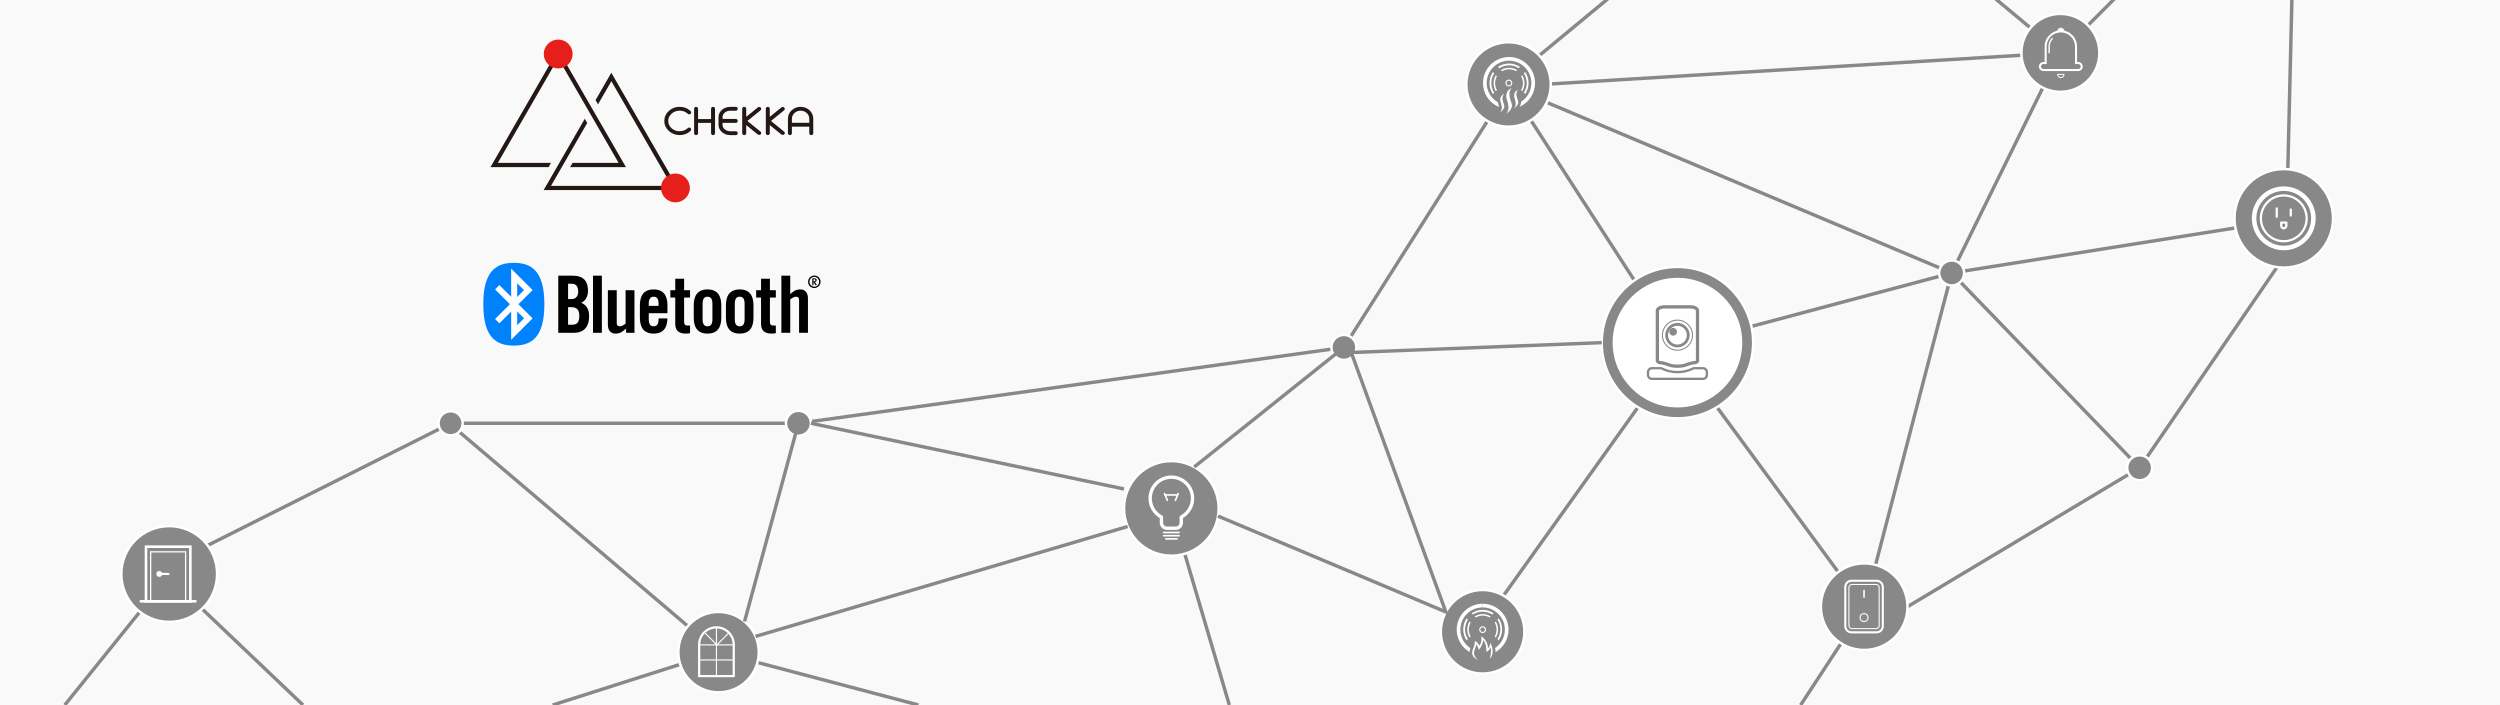 <?xml version="1.0" encoding="utf-8"?>
<!-- Generator: Adobe Illustrator 16.0.0, SVG Export Plug-In . SVG Version: 6.00 Build 0)  -->
<!DOCTYPE svg PUBLIC "-//W3C//DTD SVG 1.1//EN" "http://www.w3.org/Graphics/SVG/1.1/DTD/svg11.dtd">
<svg version="1.1" xmlns="http://www.w3.org/2000/svg" xmlns:xlink="http://www.w3.org/1999/xlink" x="0px" y="0px" width="1000px"
	 height="282.001px" viewBox="0 0 1000 282.001" enable-background="new 0 0 1000 282.001" xml:space="preserve">
<rect x="0" y="0" width="1000" height="282.001" fill="#333333" stroke="none"/>
<g id="圖層_1">
	<rect x="-0.001" y="-0.002" fill="#F9F9F9" width="1000" height="282"/>
	
		<line fill="none" stroke="#888888" stroke-width="1.377" stroke-miterlimit="10" x1="655.055" y1="114.196" x2="603.609" y2="34.59"/>
	
		<line fill="none" stroke="#888888" stroke-width="1.377" stroke-miterlimit="10" x1="592.343" y1="250.935" x2="656.604" y2="160.916"/>
	
		<line fill="none" stroke="#888888" stroke-width="1.377" stroke-miterlimit="10" x1="685.354" y1="160.916" x2="745.767" y2="243.061"/>
	<polyline fill="none" stroke="#888888" stroke-width="1.377" stroke-miterlimit="10" points="180.246,169.791 287.359,260.854 
		221.072,282.001 	"/>
	<polyline fill="none" stroke="#888888" stroke-width="1.377" stroke-miterlimit="10" points="780.67,109.19 745.766,243.06 
		720.262,282.001 	"/>
	<polyline fill="none" stroke="#888888" stroke-width="1.377" stroke-miterlimit="10" points="912.139,88.305 780.67,109.19 
		855.86,187.111 	"/>
	<polyline fill="none" stroke="#888888" stroke-width="1.377" stroke-miterlimit="10" points="780.67,109.19 603.609,34.59 
		823.977,21.147 780.67,109.19 698.213,131.183 	"/>
	<path fill="none" stroke="#000000" stroke-width="1.377" stroke-miterlimit="10" d="M467.367,206.44"/>
	
		<line fill="none" stroke="#888888" stroke-width="1.377" stroke-miterlimit="10" x1="68.795" y1="228.752" x2="25.918" y2="282.001"/>
	
		<line fill="none" stroke="#888888" stroke-width="1.377" stroke-miterlimit="10" x1="287.359" y1="260.854" x2="367.373" y2="282.001"/>
	
		<line fill="none" stroke="#888888" stroke-width="1.377" stroke-miterlimit="10" x1="468.542" y1="203.343" x2="491.73" y2="282.001"/>
	
		<line fill="none" stroke="#888888" stroke-width="1.377" stroke-miterlimit="10" x1="914.666" y1="86.798" x2="916.765" y2="-0.455"/>
	
		<line fill="none" stroke="#888888" stroke-width="1.377" stroke-miterlimit="10" x1="603.545" y1="32.28" x2="643.12" y2="-0.455"/>
	<polyline fill="none" stroke="#888888" stroke-width="1.377" stroke-miterlimit="10" points="798.252,-0.455 824.155,21.147 
		847.525,-2.222 	"/>
	<polyline fill="none" stroke="#888888" stroke-width="1.377" stroke-miterlimit="10" points="83.053,218.165 180.246,169.312 
		319.373,169.312 537.552,138.962 604.203,33.866 	"/>
	
		<line fill="none" stroke="#888888" stroke-width="1.377" stroke-miterlimit="10" x1="78.175" y1="241.031" x2="121.204" y2="282.001"/>
	<polyline fill="none" stroke="#888888" stroke-width="1.377" stroke-miterlimit="10" points="762.995,242.673 855.86,187.112 
		910.694,107.044 	"/>
</g>
<g id="圖層_2">
	<circle fill="#888888" stroke="#FFFFFF" stroke-miterlimit="10" cx="603.416" cy="33.782" r="16.896"/>
	<g>
		<g>
			<path fill="#FFFFFF" d="M609.539,37.102l0.524,0.525c1.813-2.649,1.813-6.17,0-8.82l-0.524,0.522
				C611.082,31.683,611.082,34.751,609.539,37.102z"/>
			<path fill="#FFFFFF" d="M597.681,29.329l-0.524-0.522c-1.813,2.65-1.813,6.171,0,8.82l0.524-0.525
				C596.141,34.751,596.141,31.683,597.681,29.329z"/>
			<path fill="#FFFFFF" d="M607.495,27.287l0.524-0.525c-2.648-1.809-6.168-1.809-8.82,0l0.526,0.525
				C602.074,25.746,605.146,25.746,607.495,27.287z"/>
			<path fill="#FFFFFF" d="M608.435,36.068l0.449,0.449c1.209-1.978,1.206-4.48,0-6.457l-0.449,0.447
				C609.422,32.223,609.425,34.354,608.435,36.068z"/>
			<path fill="#FFFFFF" d="M606.391,28.467l0.448-0.451c-1.977-1.206-4.481-1.206-6.458,0l0.449,0.451
				C602.545,27.477,604.676,27.477,606.391,28.467z"/>
			<path fill="#FFFFFF" d="M598.788,30.508l-0.451-0.447c-1.21,1.977-1.21,4.479,0,6.457l0.449-0.449
				C597.798,34.354,597.798,32.223,598.788,30.508z"/>
		</g>
		<path fill="#FFFFFF" d="M604.643,35.186c0,0-1.988,0.799-2.142,2.976c-0.149,2.173,2.011,4.332,0.082,7.345
			c0,0,2.314-1.641,2.201-3.365C604.665,40.419,602.634,37.759,604.643,35.186z"/>
		<path fill="#FFFFFF" d="M607.188,35.911c0,0-1.421,0.575-1.528,2.127c-0.108,1.558,1.435,3.102,0.059,5.257
			c0,0,1.655-1.174,1.573-2.408C607.205,39.654,605.753,37.754,607.188,35.911z"/>
		<path fill="#FFFFFF" d="M601.628,37.537c0,0-1.419,0.57-1.528,2.125c-0.107,1.557,1.436,3.102,0.059,5.257
			c0,0,1.655-1.173,1.569-2.407C601.646,41.283,600.193,39.378,601.628,37.537z"/>
		<path fill="#FFFFFF" d="M603.545,34.59c-0.369,0-0.718-0.144-0.979-0.403c-0.262-0.261-0.404-0.609-0.404-0.979
			c0-0.368,0.143-0.713,0.404-0.977c0.261-0.262,0.609-0.404,0.979-0.404c0.368,0,0.718,0.143,0.978,0.404
			c0.262,0.264,0.404,0.608,0.404,0.977c0,0.37-0.143,0.719-0.404,0.979C604.263,34.446,603.913,34.59,603.545,34.59z
			 M603.545,32.28c-0.25,0-0.484,0.097-0.657,0.271c-0.175,0.176-0.271,0.407-0.271,0.655c0,0.249,0.097,0.482,0.271,0.659
			c0.173,0.177,0.407,0.271,0.657,0.271c0.249,0,0.479-0.094,0.658-0.271c0.173-0.177,0.272-0.41,0.272-0.659
			c0-0.248-0.1-0.479-0.272-0.655C604.024,32.377,603.794,32.28,603.545,32.28z"/>
		<path fill="#FFFFFF" d="M603.608,22.803c-5.737,0-10.407,4.671-10.407,10.41c0,4.322,2.643,8.035,6.397,9.606
			c-0.035-0.37-0.146-0.755-0.274-1.188c-0.071-0.233-0.135-0.467-0.193-0.703c-2.656-1.551-4.452-4.423-4.452-7.716
			c0-4.926,4.008-8.933,8.93-8.933c4.926,0,8.933,4.007,8.933,8.933c0,3.168-1.657,5.944-4.147,7.53
			c0.005,0.024,0.011,0.047,0.011,0.067c0.048,0.725-0.225,1.377-0.588,1.917c3.65-1.618,6.203-5.269,6.203-9.515
			C614.02,27.474,609.353,22.803,603.608,22.803z"/>
	</g>
	<circle fill="#888888" stroke="#FFFFFF" stroke-miterlimit="10" cx="824.155" cy="21.147" r="15.599"/>
	<g>
		<path fill="#FFFFFF" d="M824.337,31.22c-0.812,0-1.472-0.66-1.472-1.47v-0.202h2.937v0.202
			C825.802,30.56,825.143,31.22,824.337,31.22z M823.298,29.957c0.093,0.486,0.525,0.854,1.039,0.854
			c0.513,0,0.94-0.367,1.038-0.854H823.298z"/>
		<path fill="#FFFFFF" d="M824.337,11.486c-0.584,0-1.061,0.473-1.061,1.058c0,0.029,0,0.061,0.005,0.094
			c0.342-0.059,0.693-0.094,1.056-0.094c0.356,0,0.708,0.035,1.055,0.094c0-0.033,0-0.064,0-0.094
			C825.392,11.959,824.92,11.486,824.337,11.486z"/>
		<path fill="#FFFFFF" d="M823.276,12.544c0-0.585,0.477-1.058,1.061-1.058c0.583,0,1.055,0.473,1.055,1.058
			c0,0.029,0,0.061,0,0.094c0.135,0.023,0.265,0.052,0.399,0.081c0.006-0.056,0.011-0.114,0.011-0.175
			c0-0.809-0.659-1.469-1.465-1.469c-0.812,0-1.472,0.66-1.472,1.469c0,0.061,0.006,0.119,0.017,0.175
			c0.13-0.029,0.265-0.058,0.399-0.081C823.276,12.604,823.276,12.573,823.276,12.544z"/>
		<path fill="#FFFFFF" d="M831.291,28.423h-13.914c-1,0-1.812-0.812-1.812-1.809c0-0.998,0.812-1.809,1.812-1.809h0.476v-5.97
			c0-0.036,0.005-0.064,0.005-0.085c0,0,0-0.016,0-0.023c-0.005-0.037-0.005-0.072-0.005-0.107c0-3.576,2.909-6.484,6.484-6.484
			c3.574,0,6.483,2.908,6.483,6.484c0,0.037-0.005,0.073-0.005,0.111l-0.005,0.02c0.005,0.022,0.01,0.052,0.01,0.085v5.97h0.471
			c1,0,1.812,0.811,1.812,1.809C833.103,27.611,832.291,28.423,831.291,28.423z M817.377,25.619c-0.547,0-0.995,0.447-0.995,0.995
			c0,0.549,0.448,0.992,0.995,0.992h13.914c0.552,0,0.995-0.443,0.995-0.992c0-0.548-0.443-0.995-0.995-0.995h-1.352l0.049-0.452
			c0-0.02,0.005-0.045,0.01-0.069c0-0.011,0-0.021,0.005-0.035l-0.005-6.205c0-0.021-0.005-0.046-0.005-0.076v-0.01V18.76
			c0-0.028,0.005-0.06,0.005-0.087c0-0.018,0-0.035,0-0.053c0-3.127-2.541-5.669-5.661-5.669c-3.126,0-5.667,2.542-5.667,5.669
			c0,0.015,0,0.035,0,0.05c0.005,0.03,0.005,0.063,0.005,0.093v0.009v0.01c0,0.028,0,0.048-0.005,0.073v6.211
			c0,0.011,0.005,0.023,0.005,0.035c0,0.021,0.005,0.047,0.011,0.066l0.049,0.452H817.377z"/>
		<path fill="#FFFFFF" d="M819.648,21.355c-0.157,0-0.287-0.13-0.287-0.292v-2.179c0.005-0.022,0.005-0.082,0.005-0.108
			c0-0.033-0.005-0.119-0.005-0.154v-0.02c0-1.23,0.46-2.412,1.293-3.326c0.103-0.118,0.287-0.129,0.405-0.02
			c0.118,0.107,0.13,0.29,0.021,0.41c-0.736,0.805-1.142,1.847-1.142,2.928c0.007,0.055,0.007,0.17,0.007,0.17v0.014v0.011
			c0,0.03-0.007,0.099-0.007,0.142v2.133C819.939,21.226,819.81,21.355,819.648,21.355z"/>
	</g>
	<circle fill="#888888" stroke="#FFFFFF" stroke-miterlimit="10" cx="593.046" cy="252.708" r="16.722"/>
	<g>
		<path fill="#FFFFFF" d="M596.125,257.093c-0.032,1.317-0.934,2.325-0.934,2.325c-0.012-3.482-2.696-4.863-2.696-4.863
			c0.183,1.624,0.034,2.637-0.731,3.756c0,0-0.783-1.689-1.824-1.879c0,0-0.024,1.736-0.571,2.811
			c-1.409,2.766,0.399,4.107,1.896,4.719c-0.991-0.706-2.334-2.21-1.297-4.36c0.288-0.599,0.422-1.046,0.593-1.902
			c0.636,0.878,0.963,2.212,0.963,2.212s1.523-1.489,1.729-3.851c0.606,0.678,1.173,1.656,1.242,3.206l0.072,1.472
			c0,0,1.049-0.288,1.727-1.824c0.245,1.064,0.034,3.44-0.396,4.551C597.608,261.964,597.253,259.024,596.125,257.093z"/>
		<g>
			<path fill="#FFFFFF" d="M598.983,255.605l0.523,0.522c1.805-2.643,1.805-6.152,0-8.794l-0.523,0.524
				C600.518,250.202,600.518,253.263,598.983,255.605z"/>
			<path fill="#FFFFFF" d="M587.161,247.858l-0.522-0.524c-1.806,2.642-1.806,6.151,0,8.794l0.522-0.522
				C585.626,253.263,585.626,250.202,587.161,247.858z"/>
			<path fill="#FFFFFF" d="M596.942,245.819l0.525-0.521c-2.642-1.806-6.151-1.806-8.791,0l0.522,0.521
				C591.54,244.285,594.603,244.285,596.942,245.819z"/>
			<path fill="#FFFFFF" d="M597.881,254.574l0.447,0.446c1.203-1.969,1.203-4.467,0-6.436l-0.447,0.447
				C598.863,250.741,598.866,252.863,597.881,254.574z"/>
			<path fill="#FFFFFF" d="M595.843,246.994l0.448-0.446c-1.968-1.203-4.468-1.203-6.436,0l0.445,0.446
				C592.011,246.01,594.133,246.01,595.843,246.994z"/>
			<path fill="#FFFFFF" d="M588.264,249.032l-0.446-0.447c-1.205,1.969-1.205,4.467,0,6.436l0.446-0.446
				C587.28,252.863,587.28,250.741,588.264,249.032z"/>
		</g>
		<path fill="#FFFFFF" d="M593.046,253.238c-0.368,0-0.714-0.145-0.976-0.404c-0.261-0.262-0.403-0.606-0.403-0.975
			c0-0.369,0.143-0.714,0.403-0.974c0.263-0.261,0.607-0.403,0.976-0.403s0.715,0.143,0.975,0.403
			c0.26,0.26,0.403,0.604,0.403,0.974c0.003,0.368-0.144,0.713-0.403,0.975C593.761,253.094,593.416,253.238,593.046,253.238z
			 M593.046,250.932c-0.248,0-0.479,0.1-0.657,0.271c-0.172,0.176-0.269,0.411-0.269,0.656s0.097,0.48,0.269,0.654
			c0.178,0.175,0.409,0.273,0.657,0.273c0.249,0,0.479-0.099,0.656-0.273c0.174-0.174,0.271-0.409,0.271-0.654
			s-0.098-0.48-0.271-0.656C593.525,251.031,593.295,250.932,593.046,250.932z"/>
		<path fill="#FFFFFF" d="M584.147,251.859c0-4.906,3.992-8.899,8.898-8.899v-1.469c-5.718,0-10.371,4.651-10.371,10.368
			c0,3.817,2.08,7.155,5.163,8.952c0.035-0.559,0.141-1.093,0.302-1.546C585.738,257.673,584.147,254.95,584.147,251.859z"/>
		<path fill="#FFFFFF" d="M603.416,251.859c0-5.717-4.651-10.368-10.37-10.368v1.469c4.906,0,8.897,3.993,8.897,8.899
			c0,3.043-1.54,5.731-3.879,7.334c0.101,0.547,0.142,1.107,0.114,1.661C601.303,259.066,603.416,255.709,603.416,251.859z"/>
	</g>
	<path fill="#888888" stroke="#FFFFFF" stroke-miterlimit="10" d="M303.509,260.855c0,8.884-7.205,16.084-16.086,16.084
		c-8.884,0-16.087-7.2-16.087-16.084c0-8.885,7.204-16.086,16.087-16.086C296.304,244.77,303.509,251.971,303.509,260.855z"/>
	<g>
		<path fill="#FFFFFF" d="M293.948,270.882h-14.73V257.51h0.007c0.184-3.901,3.416-7.019,7.358-7.019
			c3.946,0,7.176,3.117,7.357,7.019h0.003l0.002,0.132c0.002,0.069,0.002,0.145,0.002,0.217c0,0.01,0,0.021,0,0.031v0.066V270.882z
			 M280.112,269.987h12.941v-11.583h-0.002v-0.45c0-0.024,0.002-0.052,0.002-0.071c0-0.009,0-0.018,0-0.024
			c0-3.568-2.904-6.471-6.471-6.471s-6.471,2.902-6.471,6.471c0.002,0.004,0.002,0.012,0.002,0.012c0,0.032,0.002,0.058,0.002,0.084
			l0.006,0.45h-0.011V269.987z"/>
		<rect x="286.359" y="250.939" fill="#FFFFFF" width="0.448" height="19.538"/>
		
			<rect x="280.679" y="255.188" transform="matrix(0.707 0.707 -0.707 0.707 263.825 -126.107)" fill="#FFFFFF" width="6.916" height="0.447"/>
		
			<rect x="288.806" y="251.952" transform="matrix(0.713 0.702 -0.702 0.713 262.283 -129.371)" fill="#FFFFFF" width="0.447" height="6.919"/>
		<rect x="279.67" y="257.733" fill="#FFFFFF" width="13.825" height="0.446"/>
		<rect x="279.67" y="263.762" fill="#FFFFFF" width="13.825" height="0.447"/>
	</g>
	<circle fill="#FFFFFF" cx="670.979" cy="137.05" r="27.858"/>
	<path fill="#888888" stroke="#FFFFFF" stroke-miterlimit="10" d="M670.979,167.343c-16.703,0-30.293-13.59-30.293-30.293
		s13.59-30.293,30.293-30.293c16.702,0,30.291,13.59,30.291,30.293S687.682,167.343,670.979,167.343z M670.979,111.624
		c-14.021,0-25.426,11.405-25.426,25.426s11.405,25.426,25.426,25.426c14.019,0,25.424-11.405,25.424-25.426
		S684.998,111.624,670.979,111.624z"/>
	<g>
		<g>
			<path fill="#888888" d="M670.79,132.724c0-0.852-0.691-1.541-1.545-1.541c-0.85,0-1.545,0.689-1.545,1.541
				c0,0.854,0.695,1.543,1.545,1.543C670.099,134.267,670.79,133.578,670.79,132.724z"/>
			<path fill="#888888" d="M670.979,138.962c-2.699,0-4.894-2.199-4.894-4.898c0-2.696,2.194-4.891,4.894-4.891
				s4.895,2.194,4.895,4.891C675.874,136.763,673.679,138.962,670.979,138.962z M670.979,130.308c-2.071,0-3.759,1.687-3.759,3.756
				c0,2.073,1.688,3.76,3.759,3.76c2.072,0,3.759-1.687,3.759-3.76C674.738,131.994,673.052,130.308,670.979,130.308z"/>
			<path fill="#888888" d="M681.194,152.005h-20.432c-1.115,0-2.021-0.906-2.021-2.02v-1.146c0-1.116,0.906-2.022,2.021-2.022h3.823
				l0.101,0.051c1.963,1.01,4.082,1.517,6.293,1.517c2.215,0,4.331-0.507,6.291-1.517l0.104-0.051h3.82
				c1.118,0,2.024,0.906,2.024,2.022v1.146C683.219,151.099,682.313,152.005,681.194,152.005z M660.763,147.746
				c-0.6,0-1.093,0.492-1.093,1.094v1.146c0,0.6,0.493,1.091,1.093,1.091h20.432c0.604,0,1.096-0.491,1.096-1.091v-1.146
				c0-0.602-0.491-1.094-1.096-1.094h-3.598c-2.068,1.042-4.294,1.57-6.617,1.57c-2.322,0-4.548-0.528-6.616-1.57H660.763z"/>
			<path fill="#888888" d="M670.979,140.296c-3.435,0-6.229-2.794-6.229-6.232c0-3.433,2.794-6.229,6.229-6.229
				c3.436,0,6.229,2.796,6.229,6.229C677.209,137.502,674.415,140.296,670.979,140.296z M670.979,128.254
				c-3.203,0-5.813,2.605-5.813,5.81c0,3.207,2.61,5.816,5.813,5.816c3.204,0,5.814-2.609,5.814-5.816
				C676.794,130.859,674.184,128.254,670.979,128.254z"/>
			<path fill="#888888" d="M670.979,147.133c-2.139,0-3.231-0.421-3.276-0.438c-1.461-0.574-3.048-0.976-3.555-0.976
				c-1.04,0-1.854-0.667-1.854-1.515v-19.938c0-1.239,1.48-2.175,3.446-2.175h10.477c1.969,0,3.449,0.936,3.449,2.175v19.938
				c0,0.848-0.814,1.515-1.857,1.515c-0.507,0-2.091,0.401-3.552,0.976C674.212,146.712,673.118,147.133,670.979,147.133z
				 M665.74,123.404c-1.324,0-2.133,0.56-2.133,0.863v19.938c0.02,0.048,0.215,0.202,0.541,0.202c0.828,0,2.702,0.544,4.037,1.066
				c0.006,0.003,0.938,0.349,2.794,0.349c1.857,0,2.792-0.346,2.803-0.349c1.327-0.522,3.198-1.066,4.026-1.066
				c0.329,0,0.527-0.154,0.547-0.212l-0.003-19.928c0-0.304-0.809-0.863-2.136-0.863H665.74z"/>
		</g>
	</g>
	<circle fill="#888888" stroke="#FFFFFF" stroke-miterlimit="10" cx="745.674" cy="242.673" r="17.321"/>
	<g>
		<g>
			<path fill="#FFFFFF" d="M745.617,239.177c-0.181,0-0.325-0.143-0.325-0.323v-2.656c0-0.18,0.145-0.322,0.325-0.322
				c0.177,0,0.321,0.143,0.321,0.322v2.656C745.938,239.034,745.794,239.177,745.617,239.177z"/>
		</g>
		<path fill="#FFFFFF" d="M750.643,253.351h-10.054c-1.599,0-2.899-1.302-2.899-2.9v-15.665c0-1.599,1.301-2.9,2.899-2.9h10.054
			c1.598,0,2.9,1.302,2.9,2.9v15.665C753.543,252.049,752.24,253.351,750.643,253.351z M740.589,232.728
			c-1.137,0-2.058,0.921-2.058,2.058v15.665c0,1.134,0.921,2.058,2.058,2.058h10.054c1.136,0,2.058-0.924,2.058-2.058v-15.665
			c0-1.137-0.922-2.058-2.058-2.058H740.589z"/>
		<path fill="#FFFFFF" d="M750.432,251.663h-9.63c-0.799,0-1.449-0.65-1.449-1.452V235.02c0-0.8,0.65-1.449,1.449-1.449h9.63
			c0.798,0,1.45,0.649,1.45,1.449v15.191C751.882,251.013,751.229,251.663,750.432,251.663z M740.802,233.99
			c-0.567,0-1.029,0.461-1.029,1.029v15.191c0,0.567,0.462,1.029,1.029,1.029h9.63c0.567,0,1.026-0.462,1.026-1.029V235.02
			c0-0.568-0.459-1.029-1.026-1.029H740.802z"/>
		<path fill="#FFFFFF" d="M745.617,248.838c-1.001,0-1.815-0.814-1.815-1.813c0-1.004,0.814-1.816,1.815-1.816
			c0.997,0,1.812,0.813,1.812,1.816C747.429,248.023,746.614,248.838,745.617,248.838z M745.617,245.631
			c-0.769,0-1.395,0.623-1.395,1.395c0,0.767,0.626,1.389,1.395,1.389c0.766,0,1.391-0.622,1.391-1.389
			C747.008,246.254,746.383,245.631,745.617,245.631z"/>
	</g>
	<circle fill="#888888" stroke="#FFFFFF" stroke-miterlimit="10" cx="67.682" cy="229.598" r="19.158"/>
	<g>
		<g>
			<path fill="#FFFFFF" d="M67.799,229.575c0,0.241-0.195,0.436-0.437,0.436h-3.237c-0.241,0-0.439-0.194-0.439-0.436
				c0-0.244,0.198-0.438,0.439-0.438h3.237C67.604,229.137,67.799,229.331,67.799,229.575z"/>
		</g>
		<path fill="#FFFFFF" d="M74.504,240.771H59.996v-20.297h14.508V240.771z M60.515,240.256h13.47V220.99h-13.47V240.256z"/>
		<path fill="#FFFFFF" d="M76.659,241.031H57.877v-22.866h18.782V241.031z M58.913,239.996h16.71V219.2h-16.71V239.996z"/>
		<path fill="#FFFFFF" d="M78.175,241.031H56.323c-0.288,0-0.519-0.23-0.519-0.517c0-0.287,0.231-0.519,0.519-0.519h21.853
			c0.286,0,0.519,0.231,0.519,0.519C78.694,240.801,78.461,241.031,78.175,241.031z"/>
		<circle fill="#FFFFFF" cx="63.713" cy="229.575" r="1.175"/>
	</g>
	<circle fill="#888888" stroke="#FFFFFF" stroke-miterlimit="10" cx="913.504" cy="87.331" r="19.713"/>
	<g>
		<g>
			<path fill="#FFFFFF" d="M913.505,74.557c7.045,0,12.773,5.731,12.773,12.774c0,7.042-5.729,12.774-12.773,12.774V98.29
				c6.043,0,10.959-4.916,10.959-10.959s-4.916-10.96-10.959-10.96V74.557z M913.505,100.105c-7.043,0-12.775-5.732-12.775-12.774
				c0-7.043,5.732-12.774,12.775-12.774v1.814c-6.043,0-10.96,4.917-10.96,10.96s4.917,10.959,10.96,10.959V100.105z"/>
		</g>
		<g>
			<path fill="#FFFFFF" d="M913.505,77.729c5.296,0,9.604,4.307,9.604,9.603c0,5.294-4.308,9.604-9.604,9.604v-0.9
				c4.8,0,8.703-3.904,8.703-8.704c0-4.801-3.903-8.704-8.703-8.704V77.729z M913.505,96.936c-5.296,0-9.604-4.311-9.604-9.604
				c0-5.296,4.308-9.603,9.604-9.603v0.898c-4.801,0-8.704,3.903-8.704,8.704c0,4.8,3.903,8.704,8.704,8.704V96.936z"/>
		</g>
		<g>
			<g>
				<g>
					<path fill="#FFFFFF" d="M910.693,87.127c-0.249,0-0.449-0.201-0.449-0.449v-3.32c0-0.249,0.2-0.451,0.449-0.451
						c0.248,0,0.451,0.202,0.451,0.451v3.32C911.145,86.926,910.941,87.127,910.693,87.127z"/>
				</g>
				<g>
					<path fill="#FFFFFF" d="M916.315,86.658c-0.248,0-0.448-0.2-0.448-0.449v-2.388c0-0.248,0.2-0.449,0.448-0.449
						s0.449,0.201,0.449,0.449v2.388C916.765,86.458,916.563,86.658,916.315,86.658z"/>
				</g>
			</g>
			<g>
				<path fill="#FFFFFF" d="M913.505,88.573h1.018c0.246,0,0.449,0.201,0.449,0.45v1.268c0,0.807-0.657,1.463-1.467,1.463v-0.896
					c0.313,0,0.566-0.257,0.566-0.567v-0.818h-0.566V88.573z M913.505,91.754c-0.808,0-1.468-0.656-1.468-1.463v-1.268
					c0-0.249,0.2-0.45,0.449-0.45h1.019v0.899h-0.569l0,0v0.818c0,0.311,0.257,0.567,0.569,0.567V91.754z"/>
			</g>
		</g>
	</g>
	<path fill="#888888" stroke="#FFFFFF" stroke-miterlimit="10" d="M487.469,203.354c0,10.454-8.475,18.929-18.928,18.929
		c-10.452,0-18.929-8.475-18.929-18.929c0-10.451,8.477-18.926,18.929-18.926C478.994,184.428,487.469,192.902,487.469,203.354z"/>
	<g>
		<g>
			<g>
				<path fill="#FFFFFF" d="M470.344,211.965h-1.803v-1.355h1.803c0.817,0,1.487-0.667,1.487-1.484v-2.303
					c0-0.25,0.138-0.482,0.358-0.597c2.563-1.359,4.152-3.999,4.152-6.897c0-4.301-3.501-7.797-7.801-7.797v-1.354
					c5.046,0,9.154,4.107,9.154,9.15c0,3.263-1.719,6.248-4.513,7.895v1.902C473.183,210.689,471.91,211.965,470.344,211.965z
					 M468.541,211.965h-1.803c-1.565,0-2.837-1.275-2.837-2.84v-1.902c-2.795-1.646-4.514-4.632-4.514-7.895
					c0-5.043,4.107-9.15,9.153-9.15v1.354c-4.299,0-7.798,3.496-7.798,7.797c0,2.898,1.588,5.538,4.151,6.897
					c0.219,0.114,0.36,0.347,0.36,0.597v2.303c0,0.817,0.667,1.484,1.483,1.484h1.803V211.965z"/>
			</g>
			<g>
				<path fill="#FFFFFF" d="M471.652,213.327h-6.221c-0.186,0-0.334-0.146-0.334-0.335c0-0.182,0.148-0.334,0.334-0.334h6.221
					c0.184,0,0.335,0.152,0.335,0.334C471.987,213.181,471.836,213.327,471.652,213.327z"/>
			</g>
			<g>
				<path fill="#FFFFFF" d="M471.652,214.618h-6.221c-0.186,0-0.334-0.151-0.334-0.335c0-0.187,0.148-0.336,0.334-0.336h6.221
					c0.184,0,0.335,0.149,0.335,0.336C471.987,214.467,471.836,214.618,471.652,214.618z"/>
			</g>
			<g>
				<path fill="#FFFFFF" d="M470.776,215.907h-4.469c-0.185,0-0.335-0.149-0.335-0.334c0-0.188,0.15-0.335,0.335-0.335h4.469
					c0.186,0,0.334,0.147,0.334,0.335C471.11,215.758,470.962,215.907,470.776,215.907z"/>
			</g>
		</g>
		<g>
			<g>
				<path fill="#FFFFFF" d="M466.937,200.486c-0.133,0-0.259-0.076-0.313-0.206l-1.116-2.72c-0.069-0.174,0.012-0.367,0.183-0.438
					c0.17-0.071,0.368,0.011,0.438,0.183l1.117,2.717c0.07,0.174-0.013,0.371-0.183,0.441
					C467.021,200.481,466.978,200.486,466.937,200.486z"/>
			</g>
			<g>
				<path fill="#FFFFFF" d="M470.15,200.486c-0.048,0-0.089-0.005-0.131-0.022c-0.17-0.07-0.251-0.268-0.181-0.441l1.117-2.717
					c0.07-0.172,0.264-0.254,0.438-0.183c0.17,0.07,0.252,0.264,0.183,0.438l-1.117,2.72
					C470.406,200.41,470.279,200.486,470.15,200.486z"/>
			</g>
			<g>
				<path fill="#FFFFFF" d="M471.005,198.333h-4.952c-0.189,0-0.34-0.147-0.34-0.335c0-0.185,0.15-0.335,0.34-0.335h4.952
					c0.186,0,0.335,0.15,0.335,0.335C471.34,198.186,471.19,198.333,471.005,198.333z"/>
			</g>
		</g>
	</g>
	<circle fill="#888888" stroke="#FFFFFF" stroke-miterlimit="10" cx="537.552" cy="138.962" r="5.005"/>
	<circle fill="#888888" stroke="#FFFFFF" stroke-miterlimit="10" cx="319.373" cy="169.311" r="5.005"/>
	<circle fill="#888888" stroke="#FFFFFF" stroke-miterlimit="10" cx="780.67" cy="109.19" r="5.005"/>
	<circle fill="#888888" stroke="#FFFFFF" stroke-miterlimit="10" cx="855.861" cy="187.111" r="5.005"/>
	<circle fill="#888888" stroke="#FFFFFF" stroke-miterlimit="10" cx="180.246" cy="169.312" r="4.832"/>
	<g>
		<polygon fill="#231815" points="228.043,66.845 250.375,66.845 223.266,19.901 196.194,66.845 219.43,66.845 220.404,65.138 
			199.131,65.138 223.266,23.297 247.435,65.138 229.027,65.138 		"/>
		<polygon fill="#231815" points="271.646,76.028 244.528,29.091 238.222,40.036 239.204,41.738 244.543,32.486 268.71,74.337 
			220.404,74.337 234.886,49.202 233.916,47.505 217.46,76.028 		"/>
		<path fill="#E61F1A" d="M229.04,21.601c0,3.184-2.569,5.764-5.762,5.764c-3.178,0-5.765-2.58-5.765-5.764
			c0-3.188,2.587-5.768,5.765-5.768C226.471,15.833,229.04,18.413,229.04,21.601z"/>
		<path fill="#E61F1A" d="M275.94,75.163c0,3.189-2.576,5.774-5.771,5.774c-3.182,0-5.77-2.585-5.77-5.774
			c0-3.179,2.588-5.754,5.77-5.754C273.365,69.409,275.94,71.984,275.94,75.163z"/>
		<g>
			<path fill="#231815" d="M276.051,45.64l0.164-0.113c0.209-0.191,0.255-0.419,0.255-0.564c0-0.066-0.013-0.145-0.039-0.211
				c-0.008-0.053-0.043-0.109-0.082-0.166c-0.109-0.175-0.264-0.289-0.264-0.289c-1.173-1.043-2.593-1.569-4.254-1.569
				c-1.664,0-3.115,0.555-4.289,1.634c-1.209,1.102-1.818,2.458-1.818,4.025c0,1.558,0.609,2.903,1.818,4.002
				c1.174,1.082,2.625,1.641,4.297,1.641h0.021c1.693,0,3.159-0.559,4.337-1.672c0.185-0.154,0.271-0.351,0.271-0.563
				c0-0.152-0.046-0.357-0.244-0.551l-0.13-0.128h-0.045c-0.291-0.155-0.669-0.105-0.931,0.128c-0.908,0.83-1.966,1.242-3.267,1.248
				c-1.28-0.006-2.337-0.411-3.241-1.221c-0.889-0.822-1.318-1.761-1.318-2.885c0-1.14,0.429-2.082,1.318-2.887
				c0.903-0.827,1.961-1.229,3.241-1.229c0.981,0,1.83,0.232,2.597,0.722c0,0,0,0,0.016,0.015c0.069,0.048,0.151,0.101,0.221,0.149
				c0.048,0.036,0.086,0.067,0.143,0.118c0.273,0.205,0.447,0.355,0.447,0.355C275.529,45.791,275.821,45.781,276.051,45.64z"/>
			<path fill="#231815" d="M285.22,42.739c-0.201,0-0.381,0.059-0.532,0.178c-0.18,0.14-0.275,0.373-0.264,0.585v4.112h-5.201
				v-4.112c0-0.212-0.076-0.433-0.246-0.563c-0.093-0.1-0.271-0.199-0.539-0.199c-0.21,0-0.391,0.059-0.518,0.178
				c-0.182,0.14-0.275,0.354-0.275,0.585v9.762c0,0.244,0.093,0.454,0.252,0.593c0.286,0.259,0.82,0.23,1.071,0
				c0.178-0.154,0.254-0.363,0.254-0.593v-4.112h5.201v4.104c-0.011,0.215,0.083,0.447,0.264,0.604
				c0.151,0.125,0.331,0.184,0.532,0.184c0.207,0,0.413-0.068,0.537-0.198c0.145-0.142,0.252-0.351,0.252-0.58v-9.762
				c0-0.212-0.085-0.433-0.252-0.572C285.652,42.839,285.488,42.739,285.22,42.739z"/>
			<path fill="#231815" d="M313.921,53.22c0-0.223-0.1-0.418-0.291-0.577l-5.257-4.255l5.257-4.262
				c0.191-0.151,0.291-0.354,0.291-0.602c0-0.141-0.048-0.271-0.128-0.385c-0.122-0.158-0.252-0.246-0.347-0.301
				c-0.267-0.112-0.632-0.082-0.857,0.116l-4.673,3.769V43.54c0.018-0.237-0.077-0.479-0.266-0.613
				c-0.292-0.255-0.768-0.24-1.058-0.02c-0.182,0.138-0.294,0.383-0.27,0.595v9.753c-0.024,0.238,0.088,0.463,0.27,0.606
				c0.145,0.122,0.321,0.181,0.532,0.181c0.212,0,0.387-0.059,0.511-0.174c0.203-0.137,0.297-0.375,0.28-0.604v-3.218l4.593,3.716
				c0.553,0.391,1.056,0.097,1.163,0.02C313.825,53.64,313.921,53.45,313.921,53.22z"/>
			<path fill="#231815" d="M304.489,53.22c-0.013-0.223-0.106-0.418-0.297-0.577l-5.254-4.255l5.265-4.262
				c0.18-0.151,0.273-0.354,0.286-0.602c-0.013-0.141-0.045-0.271-0.121-0.385c-0.127-0.158-0.26-0.246-0.373-0.301
				c-0.262-0.112-0.629-0.082-0.834,0.116l-4.677,3.769V43.54c0.022-0.237-0.087-0.479-0.27-0.613
				c-0.29-0.255-0.783-0.24-1.045-0.02c-0.174,0.138-0.297,0.383-0.288,0.595v9.753c-0.009,0.238,0.114,0.463,0.283,0.606
				c0.145,0.122,0.318,0.181,0.537,0.181c0.201,0,0.375-0.059,0.513-0.174c0.182-0.137,0.292-0.375,0.27-0.604v-3.218l4.598,3.716
				c0.547,0.391,1.045,0.097,1.169,0.02C304.383,53.64,304.476,53.45,304.489,53.22z"/>
			<path fill="#231815" d="M289.866,45.075c0.63-0.527,1.351-0.779,2.233-0.779h2.198c0.26,0,0.434-0.104,0.545-0.196
				c0.17-0.134,0.251-0.356,0.251-0.575c0-0.226-0.081-0.455-0.251-0.595c-0.145-0.116-0.346-0.182-0.545-0.182h-2.215
				c-1.265,0-2.351,0.392-3.267,1.162c-0.907,0.798-1.399,1.807-1.399,2.934v3.1c0,1.13,0.492,2.137,1.399,2.917
				c0.902,0.779,1.992,1.182,3.267,1.182h2.215c0.199,0,0.4-0.059,0.545-0.186c0.17-0.154,0.251-0.363,0.251-0.593
				c0-0.219-0.081-0.428-0.256-0.592c-0.14-0.111-0.341-0.167-0.54-0.167h-2.198c-0.882-0.007-1.603-0.261-2.233-0.788
				c-0.577-0.515-0.846-1.089-0.846-1.773v-0.809h5.276c0.23,0,0.4-0.073,0.54-0.187c0.148-0.145,0.256-0.366,0.256-0.59
				c0-0.236-0.108-0.439-0.251-0.574c-0.145-0.125-0.315-0.204-0.545-0.204h-5.276v-0.736
				C289.02,46.145,289.289,45.58,289.866,45.075z"/>
			<path fill="#231815" d="M323.821,44.114c-0.985-0.912-2.182-1.375-3.585-1.375v1.539h0.013c0.955,0,1.77,0.307,2.465,0.953
				c0.664,0.649,0.997,1.36,0.997,2.27v1.621l0,0h-3.474v1.545h3.474v2.597c0,0.229,0.09,0.431,0.261,0.58
				c0.135,0.13,0.323,0.198,0.535,0.198c0.222,0,0.394-0.059,0.558-0.186c0.169-0.162,0.261-0.387,0.241-0.593v-5.759
				C325.318,46.209,324.795,45.045,323.821,44.114z M320.236,42.739h-0.006c-1.381,0-2.56,0.463-3.56,1.375
				c-0.995,0.931-1.497,2.063-1.493,3.387v5.763c0,0.229,0.093,0.438,0.273,0.595c0.273,0.239,0.759,0.257,1.079-0.029
				c0.156-0.139,0.234-0.336,0.234-0.565v-2.597h3.473v-1.545h-3.473v-1.617c0.015-0.913,0.334-1.624,1.022-2.273
				c0.675-0.646,1.482-0.953,2.45-0.953V42.739z"/>
		</g>
	</g>
	
		<line fill="none" stroke="#888888" stroke-width="1.377" stroke-miterlimit="10" x1="319.373" y1="169.312" x2="297.818" y2="248.585"/>
	
		<line fill="none" stroke="#888888" stroke-width="1.377" stroke-miterlimit="10" x1="537.552" y1="138.962" x2="477.695" y2="186.788"/>
	
		<line fill="none" stroke="#888888" stroke-width="1.377" stroke-miterlimit="10" x1="449.612" y1="195.596" x2="324.378" y2="169.311"/>
	
		<line fill="none" stroke="#888888" stroke-width="1.377" stroke-miterlimit="10" x1="302.227" y1="254.555" x2="451.054" y2="210.604"/>
	<polyline fill="none" stroke="#888888" stroke-width="1.377" stroke-miterlimit="10" points="487.214,206.44 578.327,244.77 
		540.506,141.001 640.687,137.05 	"/>
	<g>
		<defs>
			<rect id="SVGID_1_" x="190.608" y="93.624" width="140.002" height="56"/>
		</defs>
		<clipPath id="SVGID_2_">
			<use xlink:href="#SVGID_1_"  overflow="visible"/>
		</clipPath>
		<path clip-path="url(#SVGID_2_)" fill-rule="evenodd" clip-rule="evenodd" d="M227.23,122.865h1.265c2.341,0,3.23,1.17,3.23,3.511
			c0,2.313-0.76,3.515-2.851,3.515h-1.645V122.865z M227.23,113.497h1.489c1.738,0,2.563,1.106,2.563,3.229
			c0,1.898-1.138,2.911-2.627,2.911h-1.424V113.497z M223.306,133.118h6.204c4.461,0,6.14-2.848,6.14-6.613
			c0-2.943-1.172-4.527-3.166-5.413c1.898-0.759,2.722-2.815,2.722-4.779c0-3.894-1.868-6.045-6.075-6.045h-5.825V133.118z"/>
		<rect x="237.201" y="110.268" clip-path="url(#SVGID_2_)" width="3.545" height="22.851"/>
		<path clip-path="url(#SVGID_2_)" d="M250.239,116.091v13.355c-0.825,0.604-1.521,1.076-2.28,1.076s-1.265-0.38-1.265-1.233
			v-13.198h-3.546v13.768c0,2.215,1.109,3.578,2.976,3.578c2.058,0,2.817-0.762,4.304-2.027v1.709h3.355v-17.027H250.239z"/>
		<path clip-path="url(#SVGID_2_)" fill-rule="evenodd" clip-rule="evenodd" d="M259.505,122.36v-0.888
			c0-1.964,0.696-2.788,1.961-2.788c1.267,0,1.961,0.824,1.961,2.788v0.888H259.505z M266.975,122.104
			c0-3.734-1.457-6.331-5.508-6.331c-4.05,0-5.508,2.597-5.508,6.331v5c0,3.734,1.458,6.329,5.508,6.329
			c3.958,0,5.445-2.466,5.508-6.077h-3.547v0.383c0,1.961-0.694,2.783-1.961,2.783c-1.266,0-1.961-0.822-1.961-2.783v-2.469h7.469
			V122.104z"/>
		<path clip-path="url(#SVGID_2_)" d="M328.229,112.714c0,1.354-1.152,2.494-2.506,2.494c-1.413,0-2.492-1.094-2.492-2.494
			c0-1.376,1.116-2.491,2.492-2.491C327.136,110.223,328.229,111.303,328.229,112.714 M323.789,112.69
			c0,1.068,0.865,1.995,1.934,1.995c1.082,0,1.936-0.88,1.936-1.947c0-1.079-0.854-1.995-1.936-1.995
			C324.654,110.743,323.789,111.623,323.789,112.69 M326.186,114.067l-0.759-1.21h-0.037v1.21h-0.474v-2.742h0.831
			c0.652,0,0.915,0.273,0.915,0.688c0,0.464-0.285,0.749-0.725,0.796c0.061,0.072,0.166,0.227,0.273,0.394l0.569,0.864H326.186z
			 M325.7,111.705h-0.31v0.844h0.191c0.438,0,0.58-0.249,0.58-0.476C326.162,111.813,326.044,111.705,325.7,111.705"/>
		<path clip-path="url(#SVGID_2_)" d="M270.1,119.003v10.604c0,2.596,1.489,3.827,4.148,3.827c0.884,0,1.297-0.063,1.771-0.189
			v-3.038h-1.17c-0.825,0-1.204-0.506-1.204-1.391v-9.813h2.375v-2.912h-2.375v-4.589H270.1v4.589h-1.963v2.912H270.1z"/>
		<path clip-path="url(#SVGID_2_)" fill-rule="evenodd" clip-rule="evenodd" d="M284.969,127.739c0,1.961-0.698,2.783-1.964,2.783
			c-1.264,0-1.961-0.822-1.961-2.783v-6.267c0-1.964,0.698-2.786,1.961-2.786c1.267,0,1.964,0.822,1.964,2.786V127.739z
			 M277.5,127.104c0,3.734,1.455,6.332,5.505,6.332c4.053,0,5.508-2.598,5.508-6.332v-5c0-3.734-1.455-6.331-5.508-6.331
			c-4.05,0-5.505,2.597-5.505,6.331V127.104z"/>
		<path clip-path="url(#SVGID_2_)" fill-rule="evenodd" clip-rule="evenodd" d="M297.843,127.739c0,1.961-0.698,2.783-1.961,2.783
			c-1.267,0-1.964-0.822-1.964-2.783v-6.267c0-1.964,0.698-2.786,1.964-2.786c1.264,0,1.961,0.822,1.961,2.786V127.739z
			 M290.374,127.104c0,3.734,1.457,6.332,5.508,6.332s5.506-2.598,5.506-6.332v-5c0-3.734-1.455-6.331-5.506-6.331
			s-5.508,2.597-5.508,6.331V127.104z"/>
		<path clip-path="url(#SVGID_2_)" d="M304.42,119.003v10.604c0,2.596,1.487,3.827,4.145,3.827c0.887,0,1.297-0.063,1.771-0.189
			v-3.038h-1.169c-0.821,0-1.204-0.506-1.204-1.391v-9.813h2.373v-2.912h-2.373v-4.589h-3.543v4.589h-1.961v2.912H304.42z"/>
		<path clip-path="url(#SVGID_2_)" d="M316.09,133.118v-13.354c0.821-0.603,1.519-1.079,2.278-1.079
			c0.761,0,1.265,0.382,1.265,1.235v13.198h3.545v-13.768c0-2.215-1.106-3.577-2.974-3.577c-2.058,0-2.816,0.761-4.114,1.9v-7.406
			h-3.545v22.851H316.09z"/>
		<path clip-path="url(#SVGID_2_)" fill-rule="evenodd" clip-rule="evenodd" fill="#FFFFFF" d="M215,121.537
			c0,8.64-4.234,15.643-9.458,15.643c-5.222,0-9.455-7.003-9.455-15.643c0-8.638,4.233-15.641,9.455-15.641
			C210.766,105.896,215,112.899,215,121.537"/>
		<path clip-path="url(#SVGID_2_)" fill-rule="evenodd" clip-rule="evenodd" fill="#0082FC" d="M206.873,113.308l2.739,2.738
			l-2.736,2.734L206.873,113.308z M206.873,130.064l2.739-2.736l-2.736-2.736L206.873,130.064z M203.951,121.687l-5.919-5.936
			l1.717-1.715l4.715,4.717v-11.302l8.572,8.573l-5.662,5.662l5.662,5.66l-8.572,8.576v-11.304l-4.715,4.715l-1.717-1.714
			L203.951,121.687z M205.538,138.242c7.228,0,12.21-3.436,12.21-16.556s-4.982-16.557-12.21-16.557
			c-7.229,0-12.215,3.437-12.215,16.557S198.309,138.242,205.538,138.242"/>
	</g>
</g>
</svg>
